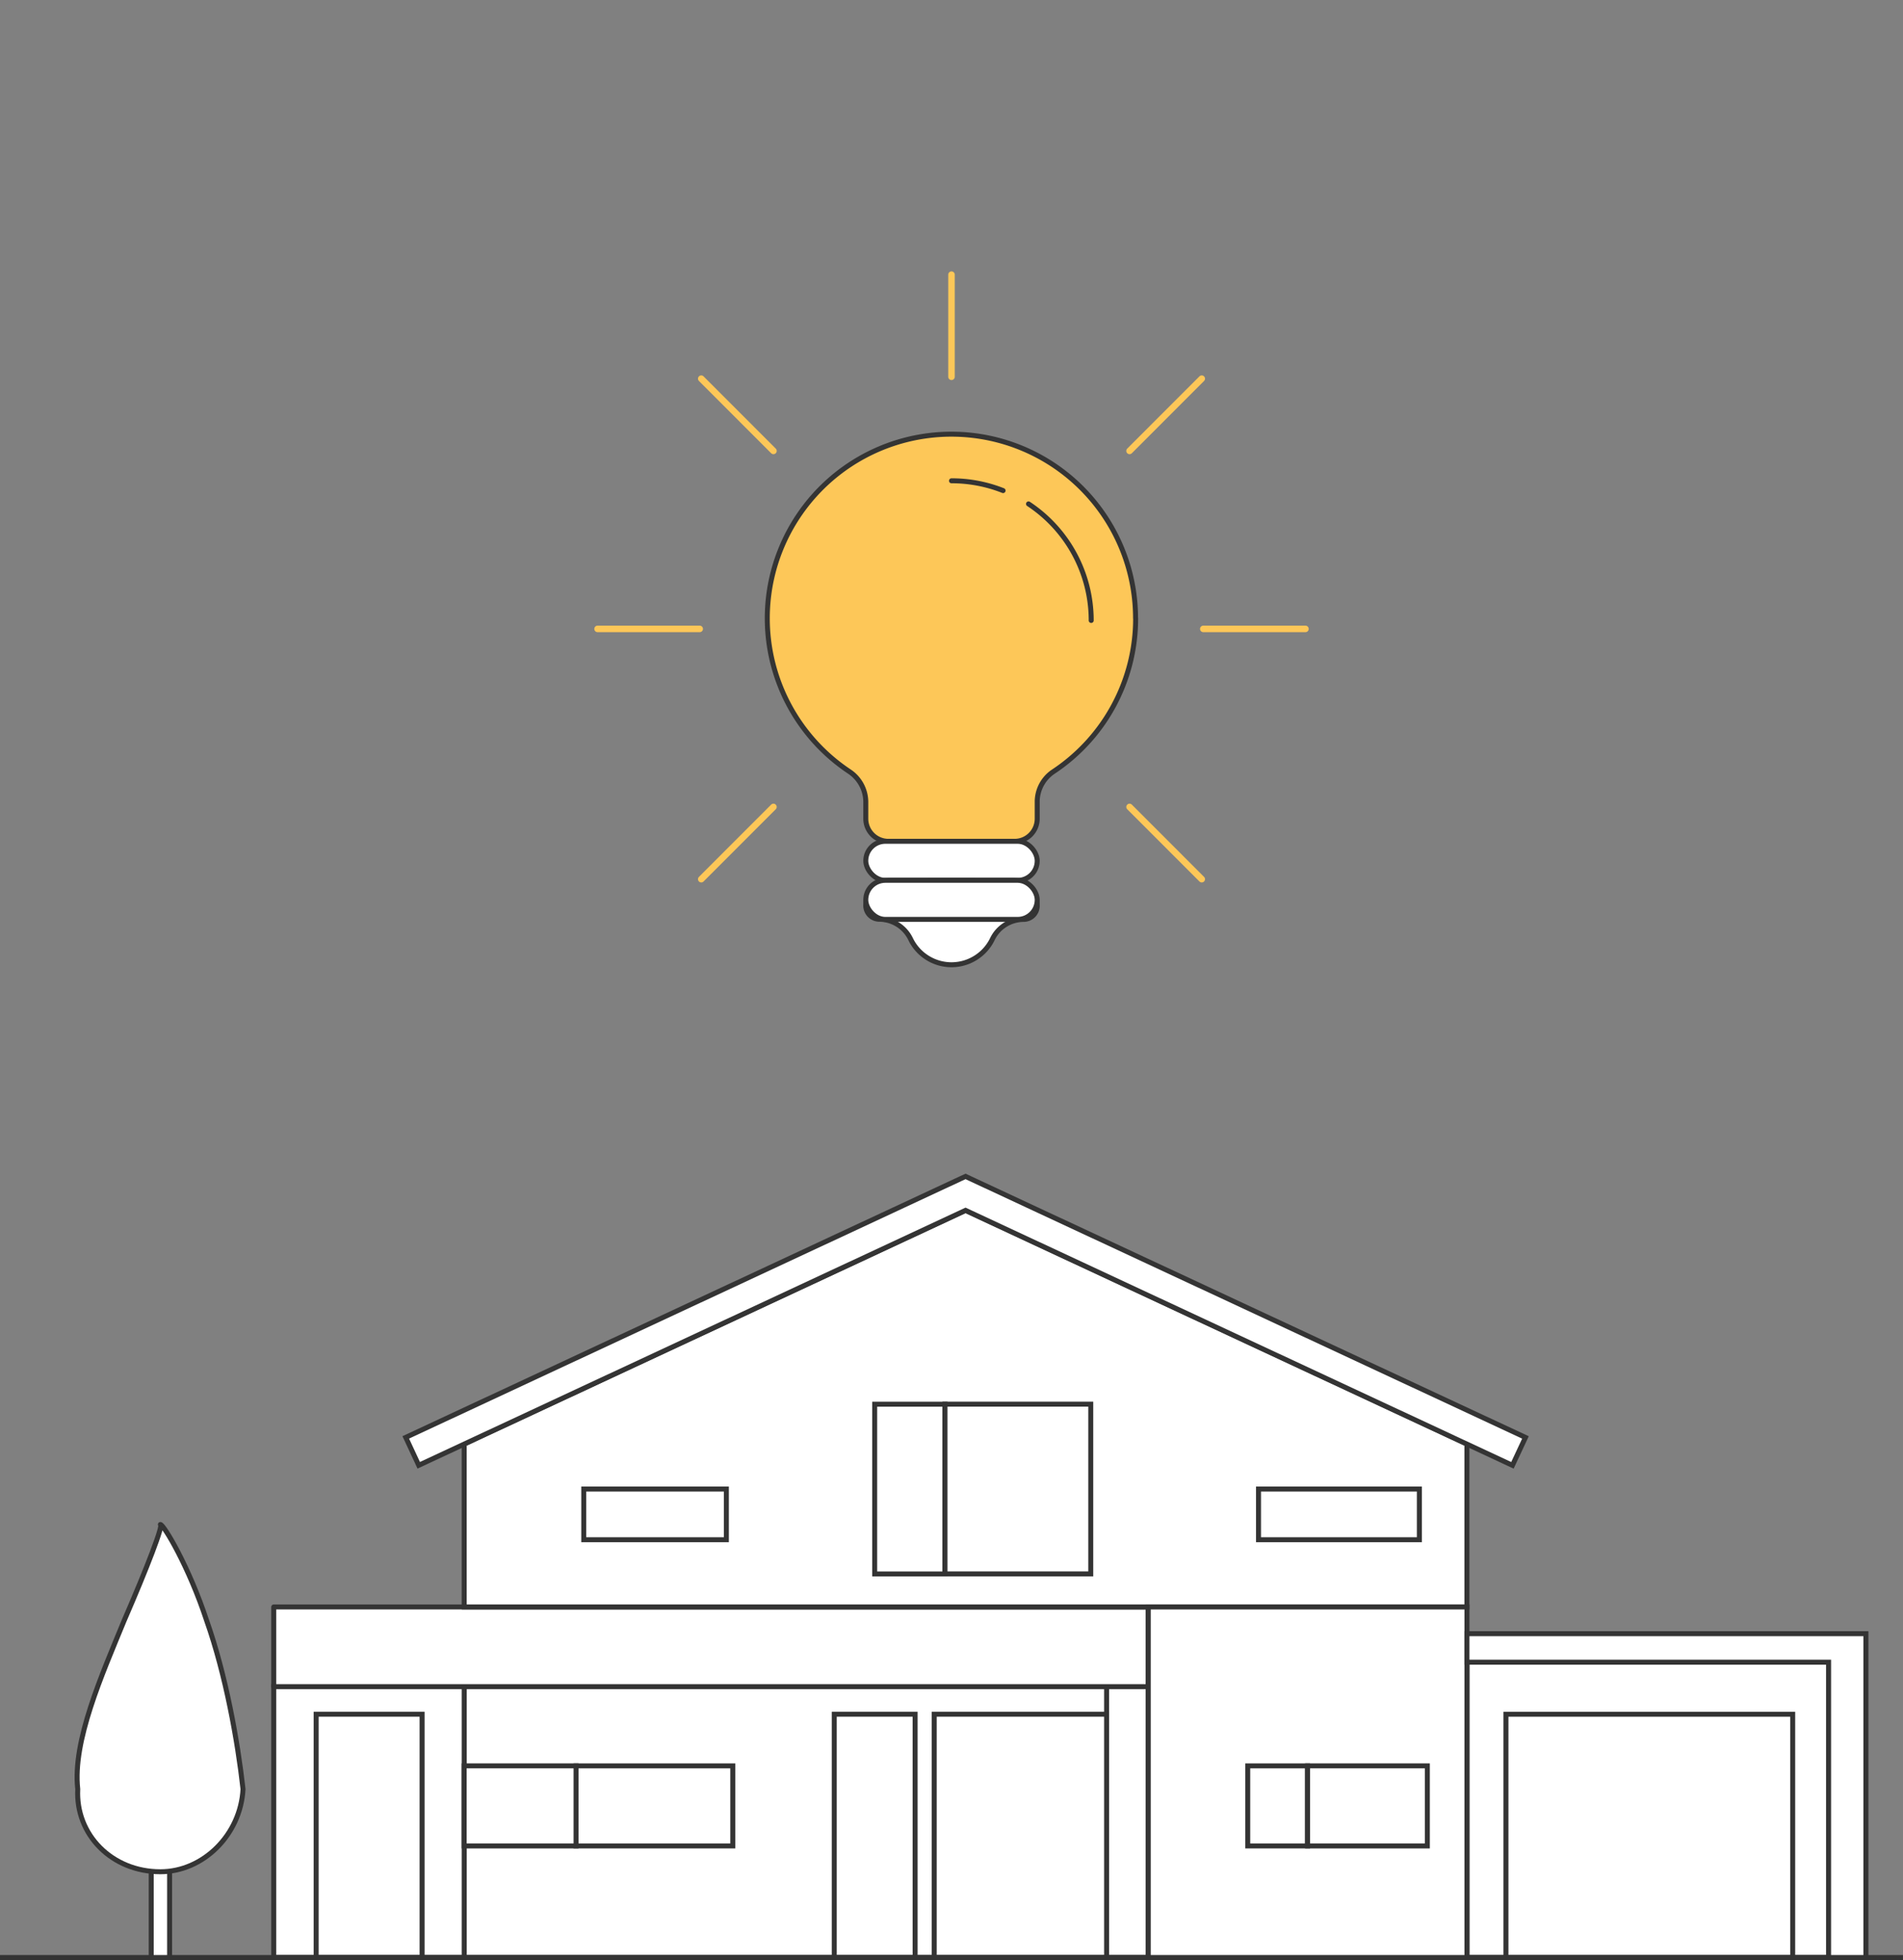 <svg class="animation-smart-project" xmlns="http://www.w3.org/2000/svg" xmlns:xlink="http://www.w3.org/1999/xlink"
     viewBox="0 0 466 480">
    <rect x="0" y="0" width="466" height="480" fill="#808080" stroke="none"/>
    <defs>
        <style>
            .cls-project-1,.cls-project-6,.cls-project-8{fill:none;}.cls-project-2{clip-path:url(#clip-path);}.cls-project-3,.cls-project-4,.cls-project-5{fill:#fff;}.cls-project-3,.cls-project-4,.cls-project-6,.cls-project-7{stroke:#343434;stroke-width:1.22px;}.cls-project-3{stroke-miterlimit:10;}.cls-project-4,.cls-project-6,.cls-project-7,.cls-project-8{stroke-linecap:round;stroke-linejoin:round;}.cls-project-7{fill:#fdc758;}.cls-project-8{stroke:#fdc758;stroke-width:1.6px;}
        </style>
        <clipPath id="clip-path">
            <rect class="cls-project-1" width="466" height="480"/>
        </clipPath>
    </defs>
    <g class="cls-project-2">
        <rect class="cls-project-3" x="113.67" y="413.03" width="167.51" height="66.34"/>
        <rect class="cls-project-3" x="270.98" y="413.03" width="10.2" height="66.34"/>
        <rect class="cls-project-3" x="67.03" y="413.03" width="46.64" height="66.34"/>
        <rect class="cls-project-3" x="141.06" y="432.44" width="38.38" height="19.61"/>
        <rect class="cls-project-3" x="113.67" y="432.44" width="27.4" height="19.61"
              transform="translate(254.73 884.49) rotate(180)"/>
        <rect class="cls-project-3" x="204.29" y="419.79" width="19.8" height="59.57"/>
        <rect class="cls-project-3" x="228.77" y="419.79" width="42.21" height="59.57"/>
        <rect class="cls-project-3" x="359.22" y="407.05" width="88.56" height="72.32"
              transform="translate(806.99 886.42) rotate(180)"/>
        <rect class="cls-project-3" x="368.78" y="419.79" width="70.22" height="59.57"
              transform="translate(807.77 899.16) rotate(180)"/>
        <rect class="cls-project-3" x="77.42" y="419.79" width="25.94" height="59.57"/>
        <line class="cls-project-4" x1="-0.5" y1="479.37" x2="649.97" y2="479.37"/>
        <rect class="cls-project-4" x="37.03" y="458.09" width="4.5" height="21.28"/>
        <path class="cls-project-5"
              d="M59.51,438.13c-.58,11.18-9.75,20.24-20.24,20.24-11.86,0-20.81-9.06-20.23-20.24-1.32-11.76,5.9-27.95,11.34-41.22,5.75-13.26,9.71-23.58,8.89-23.58.81,0,7,10.32,11.35,23.58C55.3,410.17,58.2,426.37,59.51,438.13Z"/>
        <path class="cls-project-6"
              d="M59.51,438.13c-.58,11.18-9.75,20.24-20.24,20.24-11.86,0-20.81-9.06-20.23-20.24-1.32-11.76,5.9-27.95,11.34-41.22,5.75-13.26,9.71-23.58,8.89-23.58.81,0,7,10.32,11.35,23.58C55.3,410.17,58.2,426.37,59.51,438.13Z"/>
    <g class="cls-project-bulb">
        <path class="cls-project-7"
              d="M278.09,151.4A45,45,0,0,1,257.89,189a8.89,8.89,0,0,0-3.9,7.43v4.07a5.54,5.54,0,0,1-5.53,5.53H217.54a5.54,5.54,0,0,1-5.53-5.53v-4.08a9,9,0,0,0-4-7.46,45.09,45.09,0,1,1,70.06-37.55Z"/>
        <rect class="cls-project-4" x="212.01" y="206.02" width="41.98" height="9.57" rx="4.78"/>
        <path class="cls-project-4"
              d="M254,221.8h0a3.35,3.35,0,0,1-3.36,3.35h0A8.55,8.55,0,0,0,243,230a11.12,11.12,0,0,1-20,0,8.55,8.55,0,0,0-7.64-4.89h0A3.35,3.35,0,0,1,212,221.8h0a6.22,6.22,0,0,1,6.22-6.22h29.54A6.22,6.22,0,0,1,254,221.8Z"/>
        <line class="cls-project-6" x1="238.67" y1="215.58" x2="227.34" y2="215.58"/>
        <rect class="cls-project-4" x="212.01" y="215.58" width="41.98" height="9.57" rx="4.78"/>
        <path class="cls-project-6" d="M251.86,123.4a34.19,34.19,0,0,1,15.35,28.54"/>
        <path class="cls-project-6" d="M233,117.74a34.19,34.19,0,0,1,12.63,2.4"/>
        <line class="cls-project-8" x1="233" y1="92.27" x2="233" y2="67.26"/>
        <line class="cls-project-8" x1="171.34" y1="154.01" x2="146.33" y2="154.01"/>
        <line class="cls-project-8" x1="319.67" y1="154.01" x2="294.66" y2="154.01"/>
        <line class="cls-project-8" x1="189.4" y1="110.42" x2="171.72" y2="92.73"/>
        <line class="cls-project-8" x1="294.28" y1="215.3" x2="276.6" y2="197.61"/>
        <line class="cls-project-8" x1="189.4" y1="197.61" x2="171.72" y2="215.3"/>
        <line class="cls-project-8" x1="294.28" y1="92.73" x2="276.6" y2="110.42"/>
    </g>
        <rect class="cls-project-4" x="67.03" y="393.53" width="214.14" height="19.51"/>
        <polygon class="cls-project-3"
                 points="359.21 393.52 113.67 393.52 113.67 353.62 236.44 296.42 359.21 353.62 359.21 393.52"/>
        <rect class="cls-project-3" x="281.18" y="393.53" width="78.04" height="85.84"/>
        <polygon class="cls-project-3"
                 points="373.55 352.01 370.36 358.84 236.44 296.4 102.54 358.83 99.36 352 235.27 288.63 236.44 288.09 237.64 288.65 373.55 352.01"/>
        <rect class="cls-project-3" x="214.19" y="343.87" width="17.22" height="41.57"/>
        <rect class="cls-project-3" x="231.41" y="343.87" width="35.7" height="41.57"
              transform="translate(498.51 729.3) rotate(180)"/>
        <rect class="cls-project-3" x="142.95" y="364.65" width="34.92" height="12.41"/>
        <rect class="cls-project-3" x="308.18" y="364.65" width="39.39" height="12.41"/>
        <polygon class="cls-project-3"
                 points="456.92 400.07 456.92 479.37 447.78 479.37 447.78 407.05 359.22 407.05 359.22 400.07 456.92 400.07"/>
        <rect class="cls-project-3" x="305.54" y="432.44" width="14.65" height="19.61"/>
        <rect class="cls-project-3" x="320.19" y="432.44" width="29.32" height="19.61"
              transform="translate(669.71 884.49) rotate(180)"/>
    </g>
</svg>